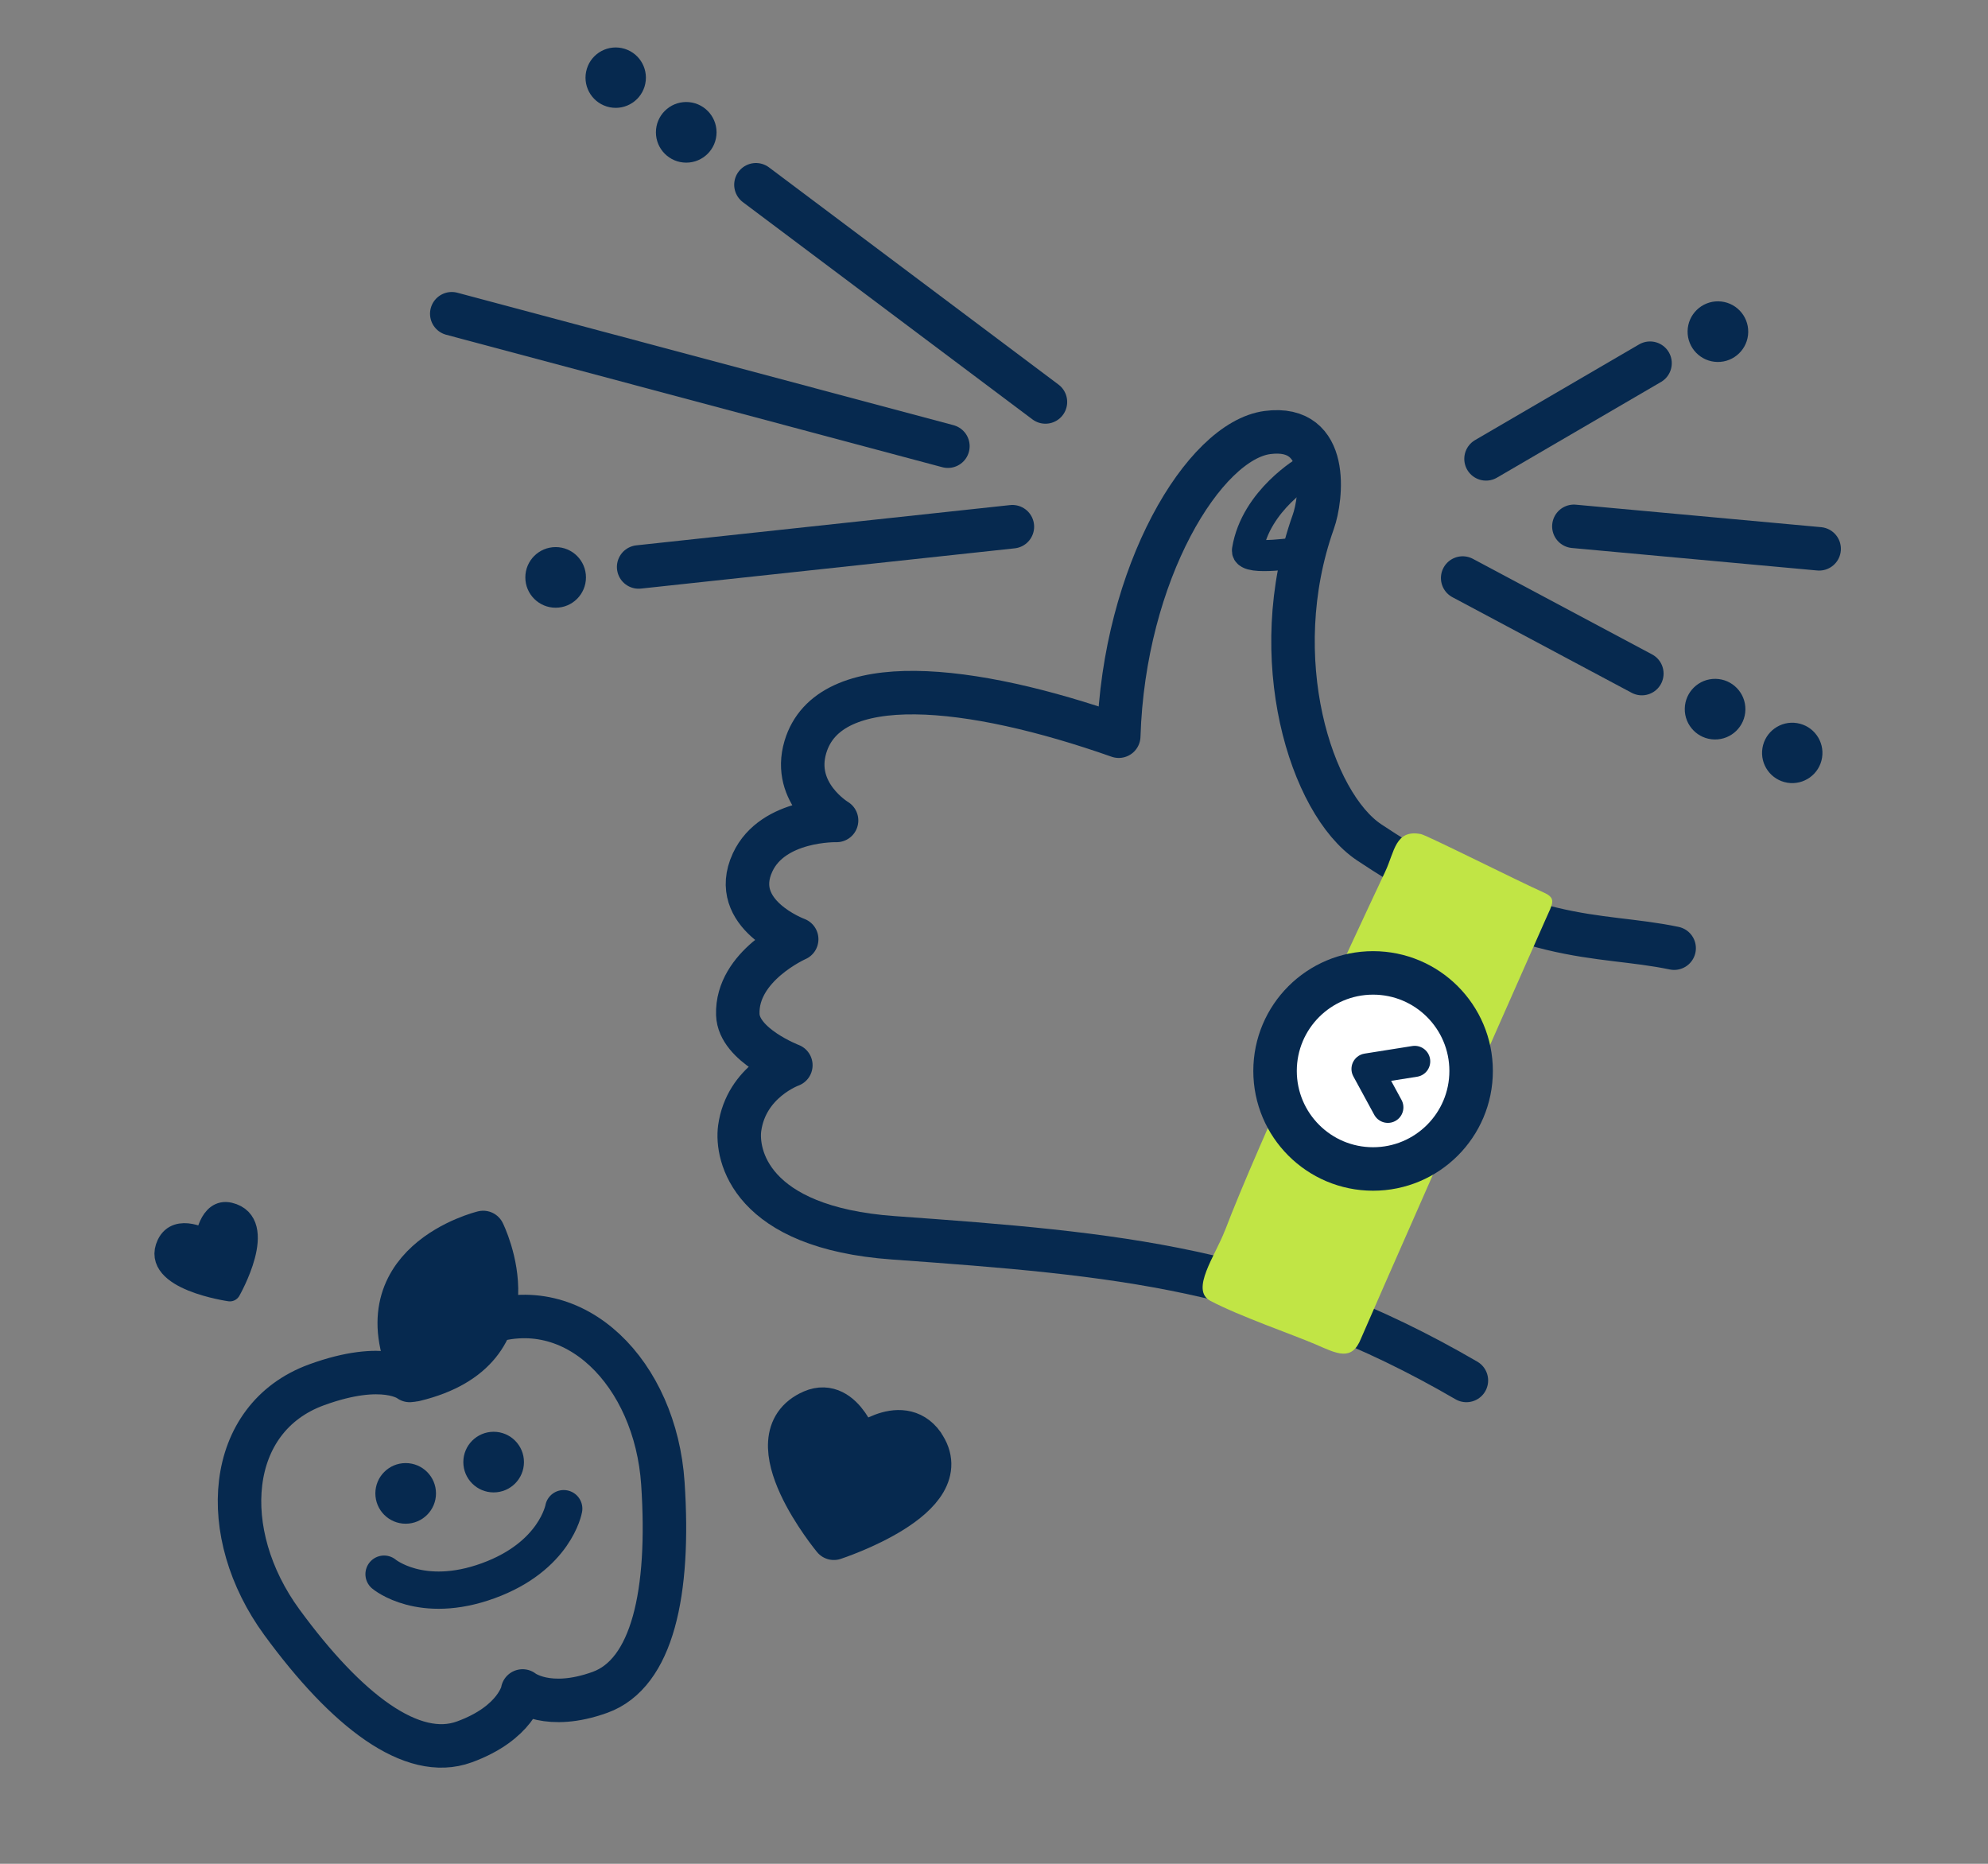 <?xml version="1.0" encoding="UTF-8"?>
<svg id="Layer_3" data-name="Layer 3" xmlns="http://www.w3.org/2000/svg" xmlns:xlink="http://www.w3.org/1999/xlink" viewBox="0 0 160 150">
  <rect x="0" y="0" width="160" height="150" fill="#808080" stroke="none"/>
  <defs>
    <style>
      .cls-1, .cls-2, .cls-3, .cls-4, .cls-5 {
        fill: none;
      }

      .cls-6 {
        fill: #c1e545;
      }

      .cls-2 {
        stroke-width: 3px;
      }

      .cls-2, .cls-3, .cls-4, .cls-7, .cls-8, .cls-9, .cls-10 {
        stroke: #06294f;
        stroke-linecap: round;
        stroke-linejoin: round;
      }

      .cls-3, .cls-10 {
        stroke-width: 2.5px;
      }

      .cls-4, .cls-8, .cls-9 {
        stroke-width: 3.5px;
      }

      .cls-7 {
        stroke-width: 1.75px;
      }

      .cls-7, .cls-11, .cls-8 {
        fill: #06294f;
      }

      .cls-5 {
        clip-rule: evenodd;
      }

      .cls-9, .cls-10 {
        fill: #fff;
      }
    </style>
    <clipPath id="clippath">
      <rect class="cls-1" x="-1083.19" y="1840.13" width="48.66" height="73.7"/>
    </clipPath>
    <clipPath id="clippath-2">
      <rect class="cls-1" x="-1149" y="1817.4" width="71.11" height="59.59"/>
    </clipPath>
    <clipPath id="clippath-4">
      <path class="cls-5" d="M-1083.19,1876.98c-5.47-6.96-13.38-11.88-22.45-13.5,4.62-11.71,15.05-20.47,27.75-22.74,1.65,4.19,2.59,8.73,2.59,13.5,0,8.59-2.96,16.47-7.89,22.74"/>
    </clipPath>
    <clipPath id="clippath-6">
      <rect class="cls-1" x="-1149" y="1876.98" width="71.11" height="59.59"/>
    </clipPath>
    <clipPath id="clippath-8">
      <path class="cls-5" d="M-1105.64,1890.49c9.07-1.62,16.98-6.55,22.45-13.5,4.93,6.27,7.89,14.15,7.89,22.74,0,4.77-.94,9.32-2.59,13.5-12.7-2.27-23.13-11.02-27.75-22.74"/>
    </clipPath>
    <clipPath id="clippath-10">
      <path class="cls-5" d="M-1112.15,1862.87c2.22,0,4.39.23,6.51.61-1.65,4.19-2.59,8.73-2.59,13.51s.94,9.32,2.59,13.5c-2.12.38-4.28.61-6.51.61-11.76,0-22.21-5.53-28.96-14.11,6.75-8.58,17.2-14.11,28.96-14.11"/>
    </clipPath>
    <clipPath id="clippath-12">
      <path class="cls-5" d="M-1105.64,1890.49c-1.65-4.19-2.59-8.73-2.59-13.5s.94-9.32,2.59-13.5c9.07,1.62,16.98,6.55,22.45,13.5-5.47,6.96-13.38,11.88-22.45,13.5"/>
    </clipPath>
  </defs>
  <g>
    <path class="cls-4" d="M118.02,111.1c-15.66-9.11-27.97-10.18-46.11-11.48-11.58-.83-12.66-6.7-12.38-8.81.52-3.8,4.12-5.08,4.12-5.08,0,0-4.19-1.6-4.27-4.08-.13-3.92,4.74-6.06,4.74-6.06,0,0-5.48-2.01-3.55-6.18,1.63-3.52,6.76-3.38,6.76-3.38,0,0-3.63-2.16-2.51-5.91,1.88-6.32,13.33-5.06,25.22-.87.41-13.16,6.87-23.77,11.97-24.44s4.35,5.33,3.69,7.18c-3.9,10.97-.19,22.68,4.49,25.8,12.78,8.51,18.22,7.2,24.55,8.52"/>
    <g>
      <path class="cls-6" d="M98.58,99.04c-.76,2-2.81,4.78-1.17,5.65,2.34,1.24,6.75,2.76,8.48,3.51s2.91,1.39,3.65-.48c.27-.68,11.3-25.71,14.86-33.74.56-1.27.91-1.68-.18-2.16-2-.89-9.34-4.58-9.85-4.69-2.08-.41-2.13,1.42-2.88,3.01-2.57,5.46-10.23,21.86-12.9,28.89Z"/>
      <circle class="cls-9" cx="110.51" cy="86.19" r="7.89"/>
      <polyline class="cls-10" points="111.7 89.12 110.02 86.03 113.86 85.42"/>
    </g>
    <path class="cls-3" d="M105.18,37.86s-4.12,2.37-4.78,6.42c-.14.87,4.35.16,4.35.16"/>
  </g>
  <g>
    <line class="cls-4" x1="119.6" y1="36.93" x2="132.8" y2="29.23"/>
    <line class="cls-4" x1="126.67" y1="42.36" x2="146.41" y2="44.17"/>
    <circle class="cls-11" cx="138.26" cy="26.7" r="2.44" transform="translate(109.37 164.51) rotate(-89.09)"/>
    <g>
      <circle class="cls-11" cx="144.24" cy="60.6" r="2.43" transform="translate(61.41 193.32) rotate(-80.82)"/>
      <circle class="cls-11" cx="138.03" cy="57.07" r="2.44" transform="translate(78.78 194.18) rotate(-89.09)"/>
      <line class="cls-4" x1="117.72" y1="46.52" x2="132.14" y2="54.21"/>
    </g>
  </g>
  <g>
    <line class="cls-4" x1="81.48" y1="42.39" x2="51.4" y2="45.63"/>
    <line class="cls-4" x1="76.29" y1="35.91" x2="36.36" y2="25.25"/>
    <circle class="cls-11" cx="44.72" cy="46.47" r="2.44"/>
    <g>
      <circle class="cls-11" cx="49.56" cy="6.25" r="2.43" transform="translate(28.96 51.76) rotate(-72.84)"/>
      <circle class="cls-11" cx="55.23" cy="10.65" r="2.44"/>
      <line class="cls-4" x1="84.14" y1="32.35" x2="60.84" y2="14.87"/>
    </g>
  </g>
  <g>
    <path class="cls-8" d="M74.27,116.26c-1.78-2.5-5.14.34-5.14.34,0,0-1.24-4.09-3.74-3.01-4.96,2.15,1.72,10.21,1.72,10.21,0,0,10.16-3.31,7.15-7.54Z"/>
    <path class="cls-7" d="M13.49,100.15c.79-1.66,3.07-.33,3.07-.33,0,0,.31-2.55,1.9-2.17,3.16.75.04,6.21.04,6.21,0,0-6.35-.9-5.01-3.71Z"/>
    <g>
      <g>
        <path class="cls-4" d="M42.07,136.1s-.5,2.56-4.7,4.09-9.47-2.5-14.69-9.64c-5.22-7.14-4.55-16.42,2.8-19.1,5.46-1.99,7.49-.35,7.49-.35,0,0,.5-2.56,5.96-4.55,7.35-2.68,13.83,4.01,14.42,12.83.59,8.82-.85,15.3-5.06,16.82s-6.23-.11-6.23-.11Z"/>
        <path class="cls-8" d="M33.36,111.05c10.21-2.45,5.53-11.86,5.53-11.86,0,0-10.21,2.45-5.53,11.86Z"/>
      </g>
      <g>
        <g>
          <circle class="cls-11" cx="32.65" cy="120.19" r="2.44"/>
          <circle class="cls-11" cx="39.73" cy="117.67" r="2.44"/>
        </g>
        <path class="cls-2" d="M45.37,121.42s-.67,3.83-6.08,5.8c-5.41,1.97-8.38-.53-8.38-.53"/>
      </g>
    </g>
  </g>
</svg>